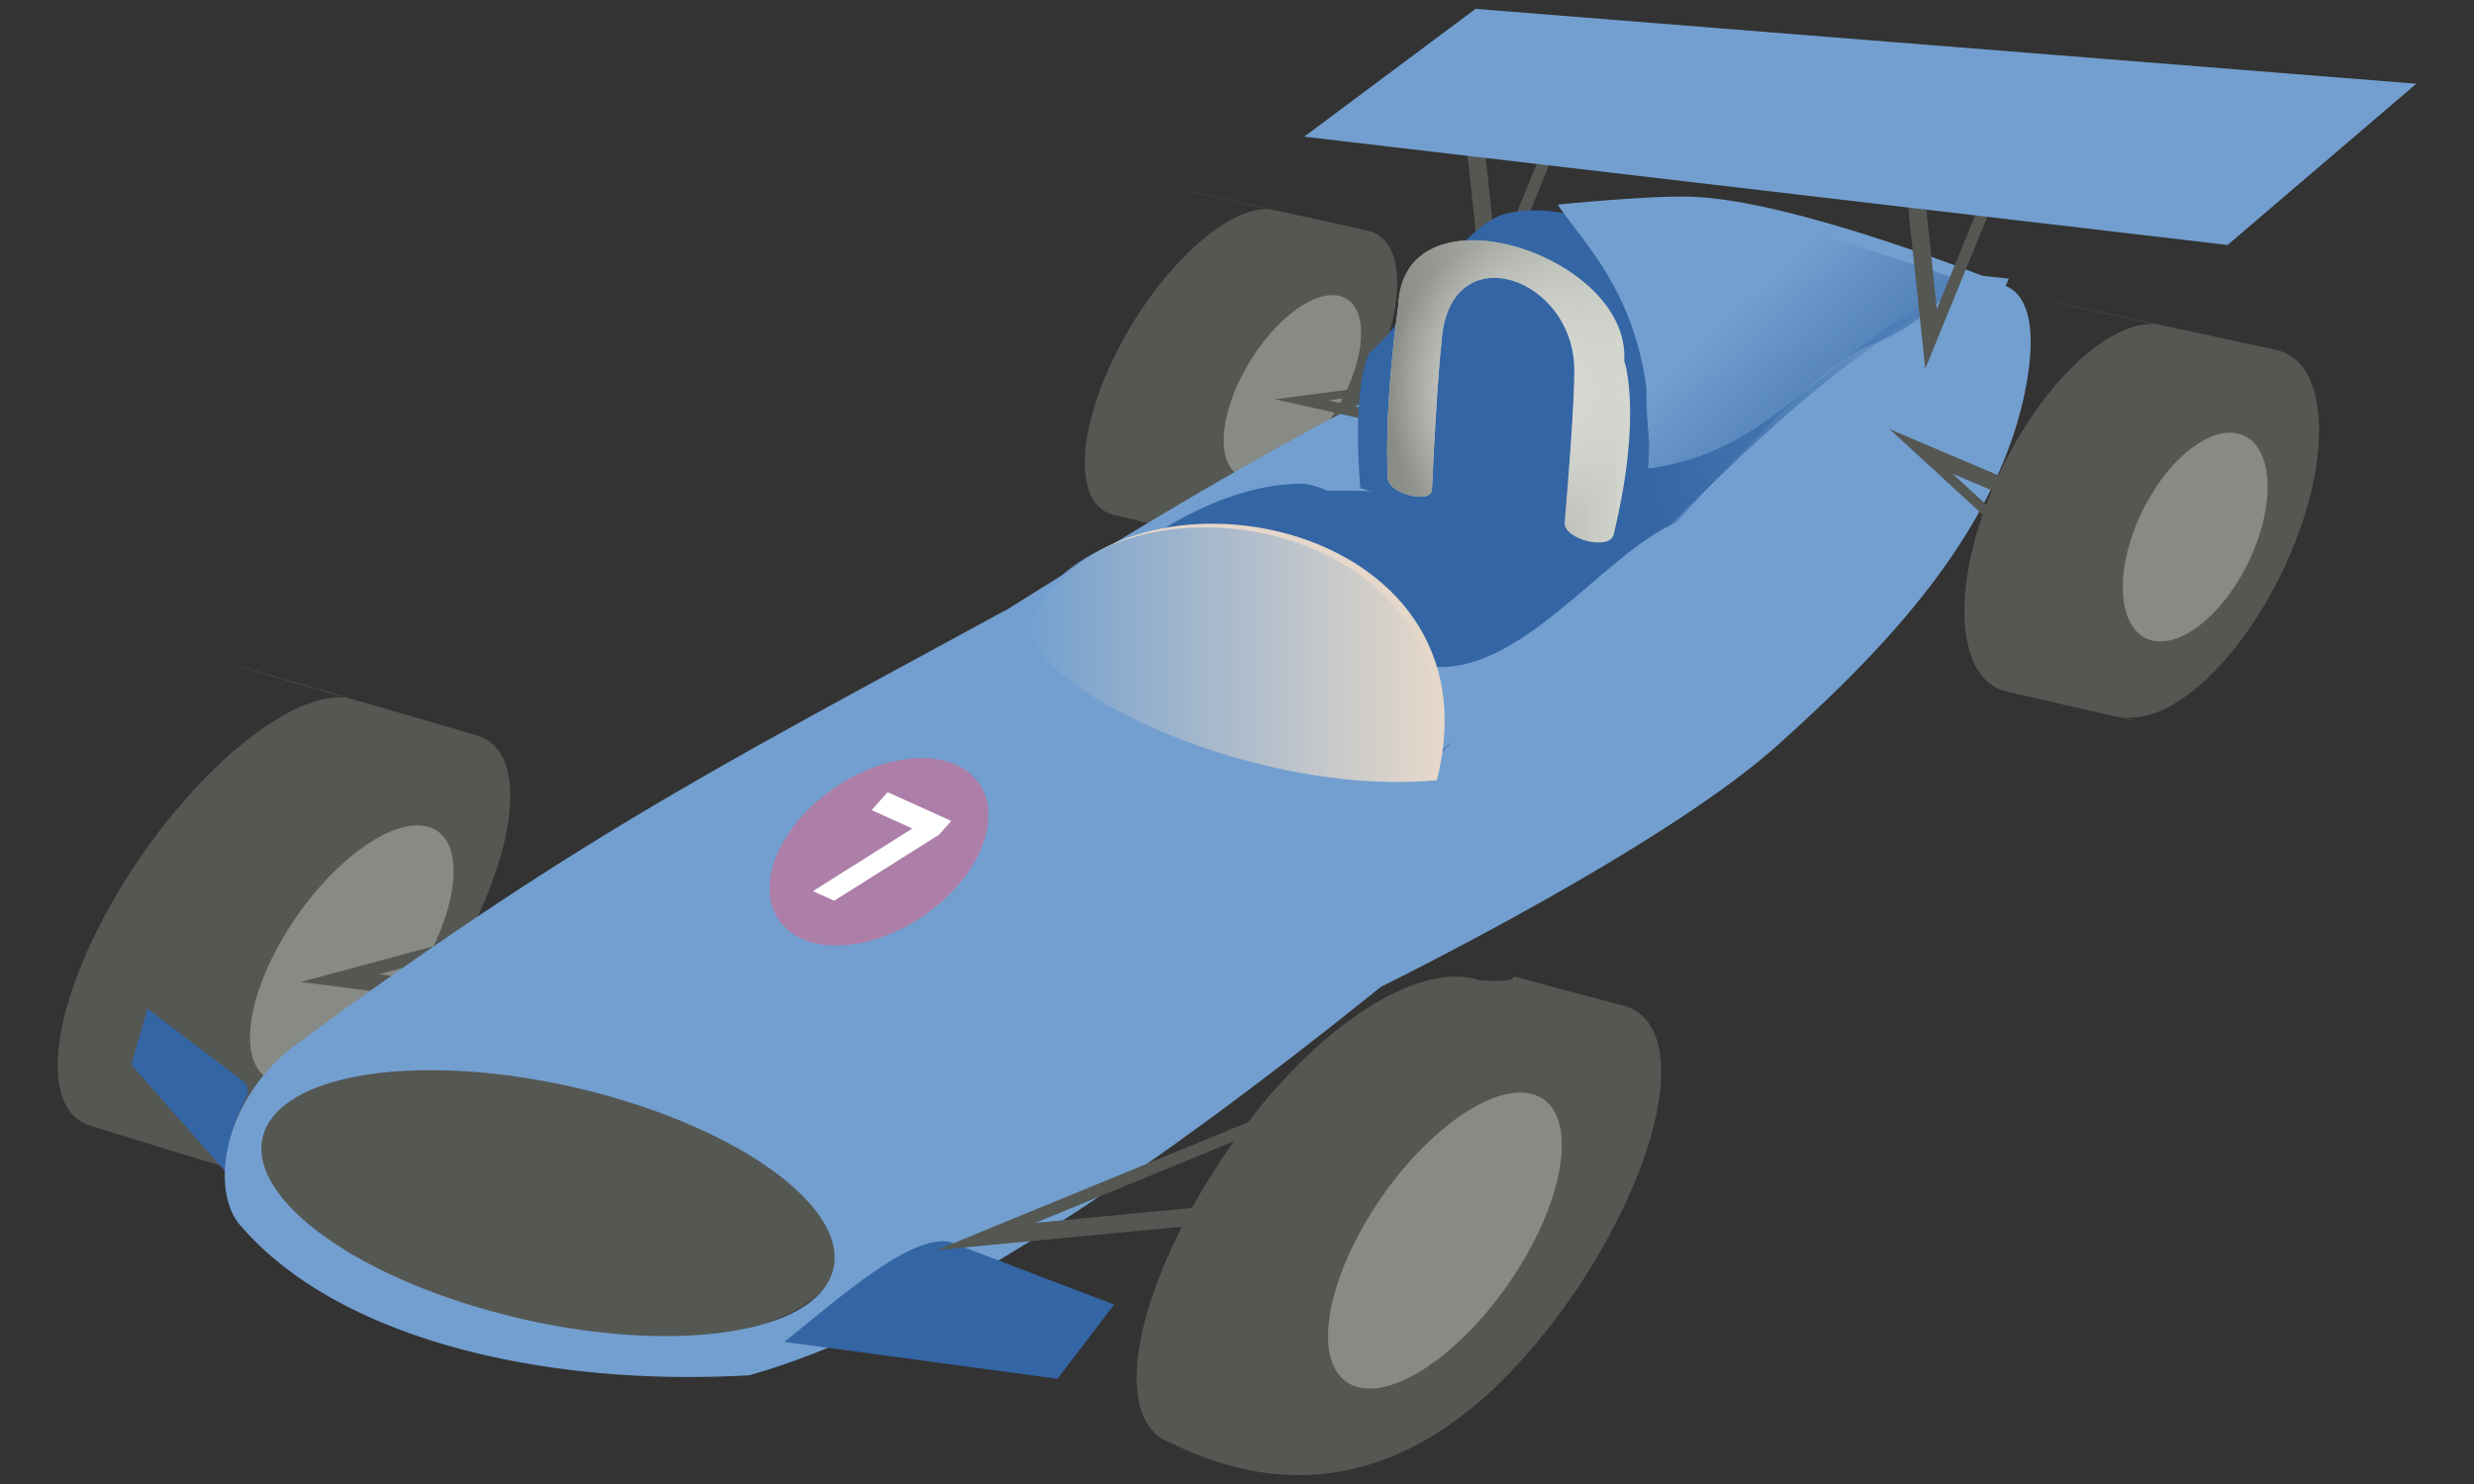 <svg xmlns="http://www.w3.org/2000/svg" viewBox="0 0 700 420"><rect x="0" y="0" width="700" height="420" fill="#333333" stroke="none"/><defs><linearGradient id="b" y2="40.64" gradientUnits="userSpaceOnUse" x2="630.55" y1="40.64" x1="372.12"><stop offset="0" stop-color="#3465a4"/><stop offset="1" stop-color="#3465a4" stop-opacity="0"/></linearGradient><linearGradient id="a" y2="241.3" gradientUnits="userSpaceOnUse" x2="40.671" gradientTransform="matrix(1.454 0 .473 1.454 272.16 -399.43)" y1="339.39" x1="110.83"><stop offset="0" stop-color="#3465a4"/><stop offset="1" stop-color="#3465a4" stop-opacity="0"/></linearGradient><linearGradient id="c" y2="222.34" gradientUnits="userSpaceOnUse" x2="217.91" gradientTransform="translate(-5.816 2.908)" y1="222.34" x1="-112.96"><stop offset="0" stop-color="#729fcf"/><stop offset="1" stop-color="#729fcf" stop-opacity="0"/></linearGradient><linearGradient id="d" y2="13.263" gradientUnits="userSpaceOnUse" x2="366.19" y1="13.263" x1="171.94"><stop offset="0" stop-color="#888a85"/><stop offset="1" stop-color="#888a85" stop-opacity="0"/></linearGradient><radialGradient id="e" gradientUnits="userSpaceOnUse" cy="13.263" cx="269.07" gradientTransform="matrix(1 0 0 1.244 0 -3.236)" r="97.125"><stop offset="0" stop-color="#eeeeec"/><stop offset="1" stop-color="#eeeeec" stop-opacity="0"/></radialGradient></defs><path d="M379.408 126.307c14.245-35.857 87.609-15.053 74.054 19.076l-19.383 48.789-74.054-19.076z" fill-rule="evenodd" fill="#3465a4"/><path d="M448.472 21.81l-33.36 20.923 5.103 48.236 28.257-69.16zm-7.736 10.08l-17.244 42.196-3.11-29.431 20.354-12.763z" fill-rule="evenodd" fill="#555753"/><g fill-rule="evenodd"><path d="M385.398 113.186c12.58-23.836 13.293-45.278 1.596-47.895-107.259-23.812-13.66-2.677-26.177-5.851-11.7-2.615-31.383 14.587-43.965 38.424-12.581 23.836-13.293 45.278-1.596 47.895 56.158 13.344 13.66 2.677 26.177 5.851 11.7 2.615 31.383-14.587 43.965-38.424z" fill="#555753"/><path d="M380.032 112.505c-7.24 14.238-19.537 24.424-27.468 22.751-7.93-1.672-8.49-14.57-1.25-28.808 7.24-14.237 19.537-24.423 27.468-22.75 7.93 1.672 8.49 14.57 1.25 28.807z" fill="#888a85"/></g><path d="M648.123 156.601c12.15-28.64 10.334-54.402-4.049-57.544-131.839-28.61-16.746-3.218-32.18-7.031-14.383-3.142-35.89 17.526-48.039 46.166-12.15 28.64-10.334 54.406 4.045 57.548 69.135 16.034 16.747 3.217 32.18 7.03 14.383 3.143 35.894-17.526 48.04-46.166z" fill-rule="evenodd" fill="#555753"/><path d="M637.811 155.443c-6.559 16.2-19.35 27.79-28.571 25.887-9.22-1.903-11.379-16.579-4.82-32.78 6.559-16.2 19.35-27.79 28.572-25.886 9.22 1.903 11.378 16.579 4.82 32.78z" fill-rule="evenodd" fill="#888a85"/><g fill-rule="evenodd"><path d="M125.8 276.78c20.589-33.335 24.7-64.062 9.185-68.626-142.264-41.637-18.17-4.793-34.713-10.218-15.514-4.567-44.784 18.752-65.374 52.088-20.589 33.335-24.7 64.062-9.185 68.626 74.354 23.06 18.17 4.793 34.714 10.22 15.513 4.566 44.783-18.753 65.373-52.09z" fill="#555753"/><path d="M118.614 275.429c-11.924 19.93-30.127 33.693-40.659 30.741-10.53-2.952-9.401-21.502 2.523-41.433 11.924-19.93 30.128-33.693 40.659-30.741 10.53 2.952 9.402 21.502-2.523 41.433z" fill="#888a85"/></g><path d="M446.59 364.268c24.826-37.86 30.892-73.432 13.558-79.448-52.845-13.763-18.01-6.101-41.52-7.365-17.334-6.016-48.782 13.696-73.605 51.557-24.823 37.864-30.889 73.431-13.555 79.447 41.963 20.594 81.242 6.017 115.121-44.191z" fill-rule="evenodd" fill="#555753"/><path d="M430.732 357.244c-13.69 22.882-34.591 38.684-46.683 35.295-12.09-3.39-10.795-24.687 2.896-47.57 13.69-22.882 34.591-38.684 46.683-35.294 12.091 3.39 10.795 24.686-2.896 47.569z" fill-rule="evenodd" fill="#888a85"/><path d="M72.826 341.87c-16.319-24.423 1.538-29.906-3.703-35.625l-27.41-20.772-4.538 15.859z" fill-rule="evenodd" fill="#3465a4"/><path d="M173.94 253.985l-24.182 32.266-64.615-8.341 88.797-23.925zm-12.551 7.136l-54.175 14.601 39.424 5.085 14.751-19.686zM214.587 323.64c-31.85-19.983-84.591-28.989-117.803-20.115s-34.317 32.265-2.469 52.248 84.591 28.99 117.803 20.116 34.318-32.266 2.469-52.249z" fill-rule="evenodd" fill="#555753"/><path d="M519.674 73.55s-80.244 16.059-122.447 34.845c-33.112 14.738-91.823 51.22-112.686 64.381-.013-.025-.019-.054-.032-.08-79.798 43.572-120.606 63.943-200.659 122.882-20.008 14.73-24.58 39.708-16.418 50.555 27.721 33.092 87.184 46.414 144.524 43.095 54.55-15.218 123.918-65.82 178.72-109.908 19.306-9.63 83.514-42.564 112.428-68.548 27.226-24.465 54.784-52.706 66.473-87.392 4.35-12.904 9.478-37.595-2.073-42.465.5-1.215.836-2.058.836-2.058zm-140.52 65.33c38.536-.053 90.305 8.781 96.863 43.381 2.51 13.25-30.125 21.697-42.002 30.262-41.452-7.796-114.713-1.465-143.043-30.87 15.053-12.348 52.78-41.319 76.715-42.483a242 242 0 0111.467-.29zM120.462 302.893c7.043-.068 14.589.385 22.399 1.366 10.413 1.309 21.306 3.556 32.16 6.786 43.412 12.922 69.654 36.6 58.64 52.87-11.01 16.27-55.105 18.983-98.519 6.061s-69.686-36.6-58.673-52.869c6.194-9.152 22.864-14.012 43.994-14.214z" fill-rule="evenodd" fill="#729fcf"/><path d="M421.197 105.073l-16.47 17.788-44.015-9.866 60.485-7.922zm-8.55 3.399l-36.902 4.836 26.855 6.016 10.047-10.852z" fill-rule="evenodd" fill="#555753"/><path d="M384.915 138.145s-2.657-26.487 2.462-38.161c10.568-8.737 25.121-35.264 38.161-39.393 11.567-2.998 27.273.308 34.469 9.848 9.39 12.448 4.736 33.712 6.155 49.242 1.442 15.79 2.462 44.315 2.462 44.315z" fill="#3465a4"/><path d="M298.744 177.538s20.328-22.259 33.238-29.544c10.85-6.126 23.24-10.94 35.698-11.08 5.974-.068 11.281 4.411 17.234 4.924 11.512.99 23.227-6.37 34.468-3.693 8.083 1.924 13.462 9.893 20.927 13.54 8.978 4.388 20.72 3.352 28.313 9.849 5.3 4.535 8.64 11.595 9.848 18.465 1.005 5.715 1.527 13.02-2.462 17.234-3.67 3.878-11.002 10.227-23.389 24.62-6.156 7.154-18.89.522-28.313 0-7.42-.41-22.158-2.462-22.158-2.462l2.463-30.775-39.39-25.85-35.701-4.926z" fill="#3465a4"/><path d="M427.129 69.357c-15.458-3.824-30.766.155-31.446 16.892 0 0-4.102 27.323-3.003 49.182.216 4.283 12.29 7.39 12.484 3.106 1.427-31.631 2.703-41.814 2.703-41.814 2.009-31.07 38.682-18.237 37.56 9.344 0 0 .134 8.379-2.703 41.814-.402 4.736 12.719 8.062 13.838 3.442 8.319-34.336 3.003-49.182 3.003-49.182.964-15.78-15.983-28.712-32.437-32.784z" fill-rule="evenodd" fill="#d3d7cf"/><path d="M440.715 57.909s25.612-2.634 37.758-2.24c29.351.949 84.94 23.388 84.94 23.388s-24.627 37.744-41.853 51.702c-17.537 14.211-60.319 30.775-60.319 30.775C478.12 96.288 451.174 73.4 440.718 57.908z" fill="#729fcf"/><path d="M261.6-136.12s69.948-7.441 104.63-6.33c83.81 2.682 261.52 66.088 261.52 66.088s-20.965 34.464-70.718 53.04c-50.83 18.974-181.6 173.05-181.6 173.05 11.42-214.03-57.42-257.85-113.83-285.85z" fill="url(#a)" transform="translate(331.642 106.082) scale(.354)"/><path d="M630.55-69.407c-106.33 65.624-156.49 112.71-262.82 220.1l4.395-74.959c111.65-9.8 146.77-99.006 258.42-145.14z" fill-rule="evenodd" fill="url(#b)" transform="translate(331.642 106.082) scale(.354)"/><path d="M572.993 35.192l-33.361 20.922 5.104 48.236 28.257-69.16zm-7.736 10.08l-17.244 42.195-3.11-29.431 20.354-12.763z" fill-rule="evenodd" fill="#555753"/><path d="M417.499 2.509L683.683 23.7l-53.411 45.636-261.261-30.655z" fill-rule="evenodd" fill="#729fcf"/><path d="M221.929 379.783c17.392-14.03 35.606-30.11 46.68-28.344l46.63 17.774-16.024 21.02z" fill-rule="evenodd" fill="#3465a4"/><path d="M377.246 307.707l-30.551 38.3-81.635 7.782 112.187-46.082zm-15.857 10.267l-68.445 28.12 49.808-4.752 18.638-23.368zM606.214 187.239l-19.49-43.665-52.076-22.114 71.566 65.78zm-10.116-13.053l-43.66-40.136 31.772 13.498 11.888 26.638z" fill-rule="evenodd" fill="#555753"/><path d="M474.817 149.994c-18.708 8.252-49.48 46.666-74.302 70.207 0 0 37.67 10.346 55.396 4.924 8.09-2.474 14.99-8.974 19.696-16.003 7.15-10.68 11.08-36.93 11.08-36.93" fill="#729fcf"/><path d="M485.013 147.173l-80.768 68.406.348-26.956c30.801 3.454 59.343-48.145 80.421-41.45z" fill-rule="evenodd" fill="#729fcf"/><path d="M292.585 174.668c23.766-48.439 132.976-28.78 113.968 46.145-55.998 5.182-123.587-30.853-113.968-46.145z" fill="#e5d7c9"/><path d="M-116.17 196.7c67.148-136.87 375.73-81.31 322.02 130.4-158.22 14.63-349.2-87.18-322.02-130.4z" fill="url(#c)" transform="translate(331.642 106.082) scale(.354)"/><path d="M270.652 251c-12.071 13.584-31.679 20.153-43.793 14.672-12.115-5.48-12.152-20.935-.08-34.519 12.07-13.584 31.678-20.153 43.792-14.672 12.116 5.48 12.152 20.935.08 34.519z" fill-rule="evenodd" fill="#ad7fa8"/><path d="M251.143 224.196l18.01 8.147-3.461 3.895-29.67 18.69-6.004-2.716 28.12-17.728-11.51-5.207 4.513-5.08" fill="#fff"/><path d="M269.81-103.77c-43.676-10.807-86.932.437-88.854 47.731 0 0-11.591 77.205-8.484 138.97.608 12.101 34.729 20.88 35.275 8.775 4.033-89.378 7.638-118.15 7.638-118.15 5.675-87.793 109.3-51.532 106.13 26.402 0 0 .378 23.676-7.638 118.15-1.136 13.383 35.94 22.781 39.103 9.728 23.505-97.022 8.484-138.97 8.484-138.97 2.722-44.59-45.162-81.132-91.655-92.637z" fill-rule="evenodd" fill="url(#d)" transform="translate(331.642 106.082) scale(.354)"/><path d="M269.81-103.77c-43.676-10.807-86.932.437-88.854 47.731 0 0-11.591 77.205-8.484 138.97.608 12.101 34.729 20.88 35.275 8.775 4.033-89.378 7.638-118.15 7.638-118.15 5.675-87.793 109.3-51.532 106.13 26.402 0 0 .378 23.676-7.638 118.15-1.136 13.383 35.94 22.781 39.103 9.728 23.505-97.022 8.484-138.97 8.484-138.97 2.722-44.59-45.162-81.132-91.655-92.637z" fill-rule="evenodd" fill="url(#e)" transform="translate(331.642 106.082) scale(.354)"/></svg>